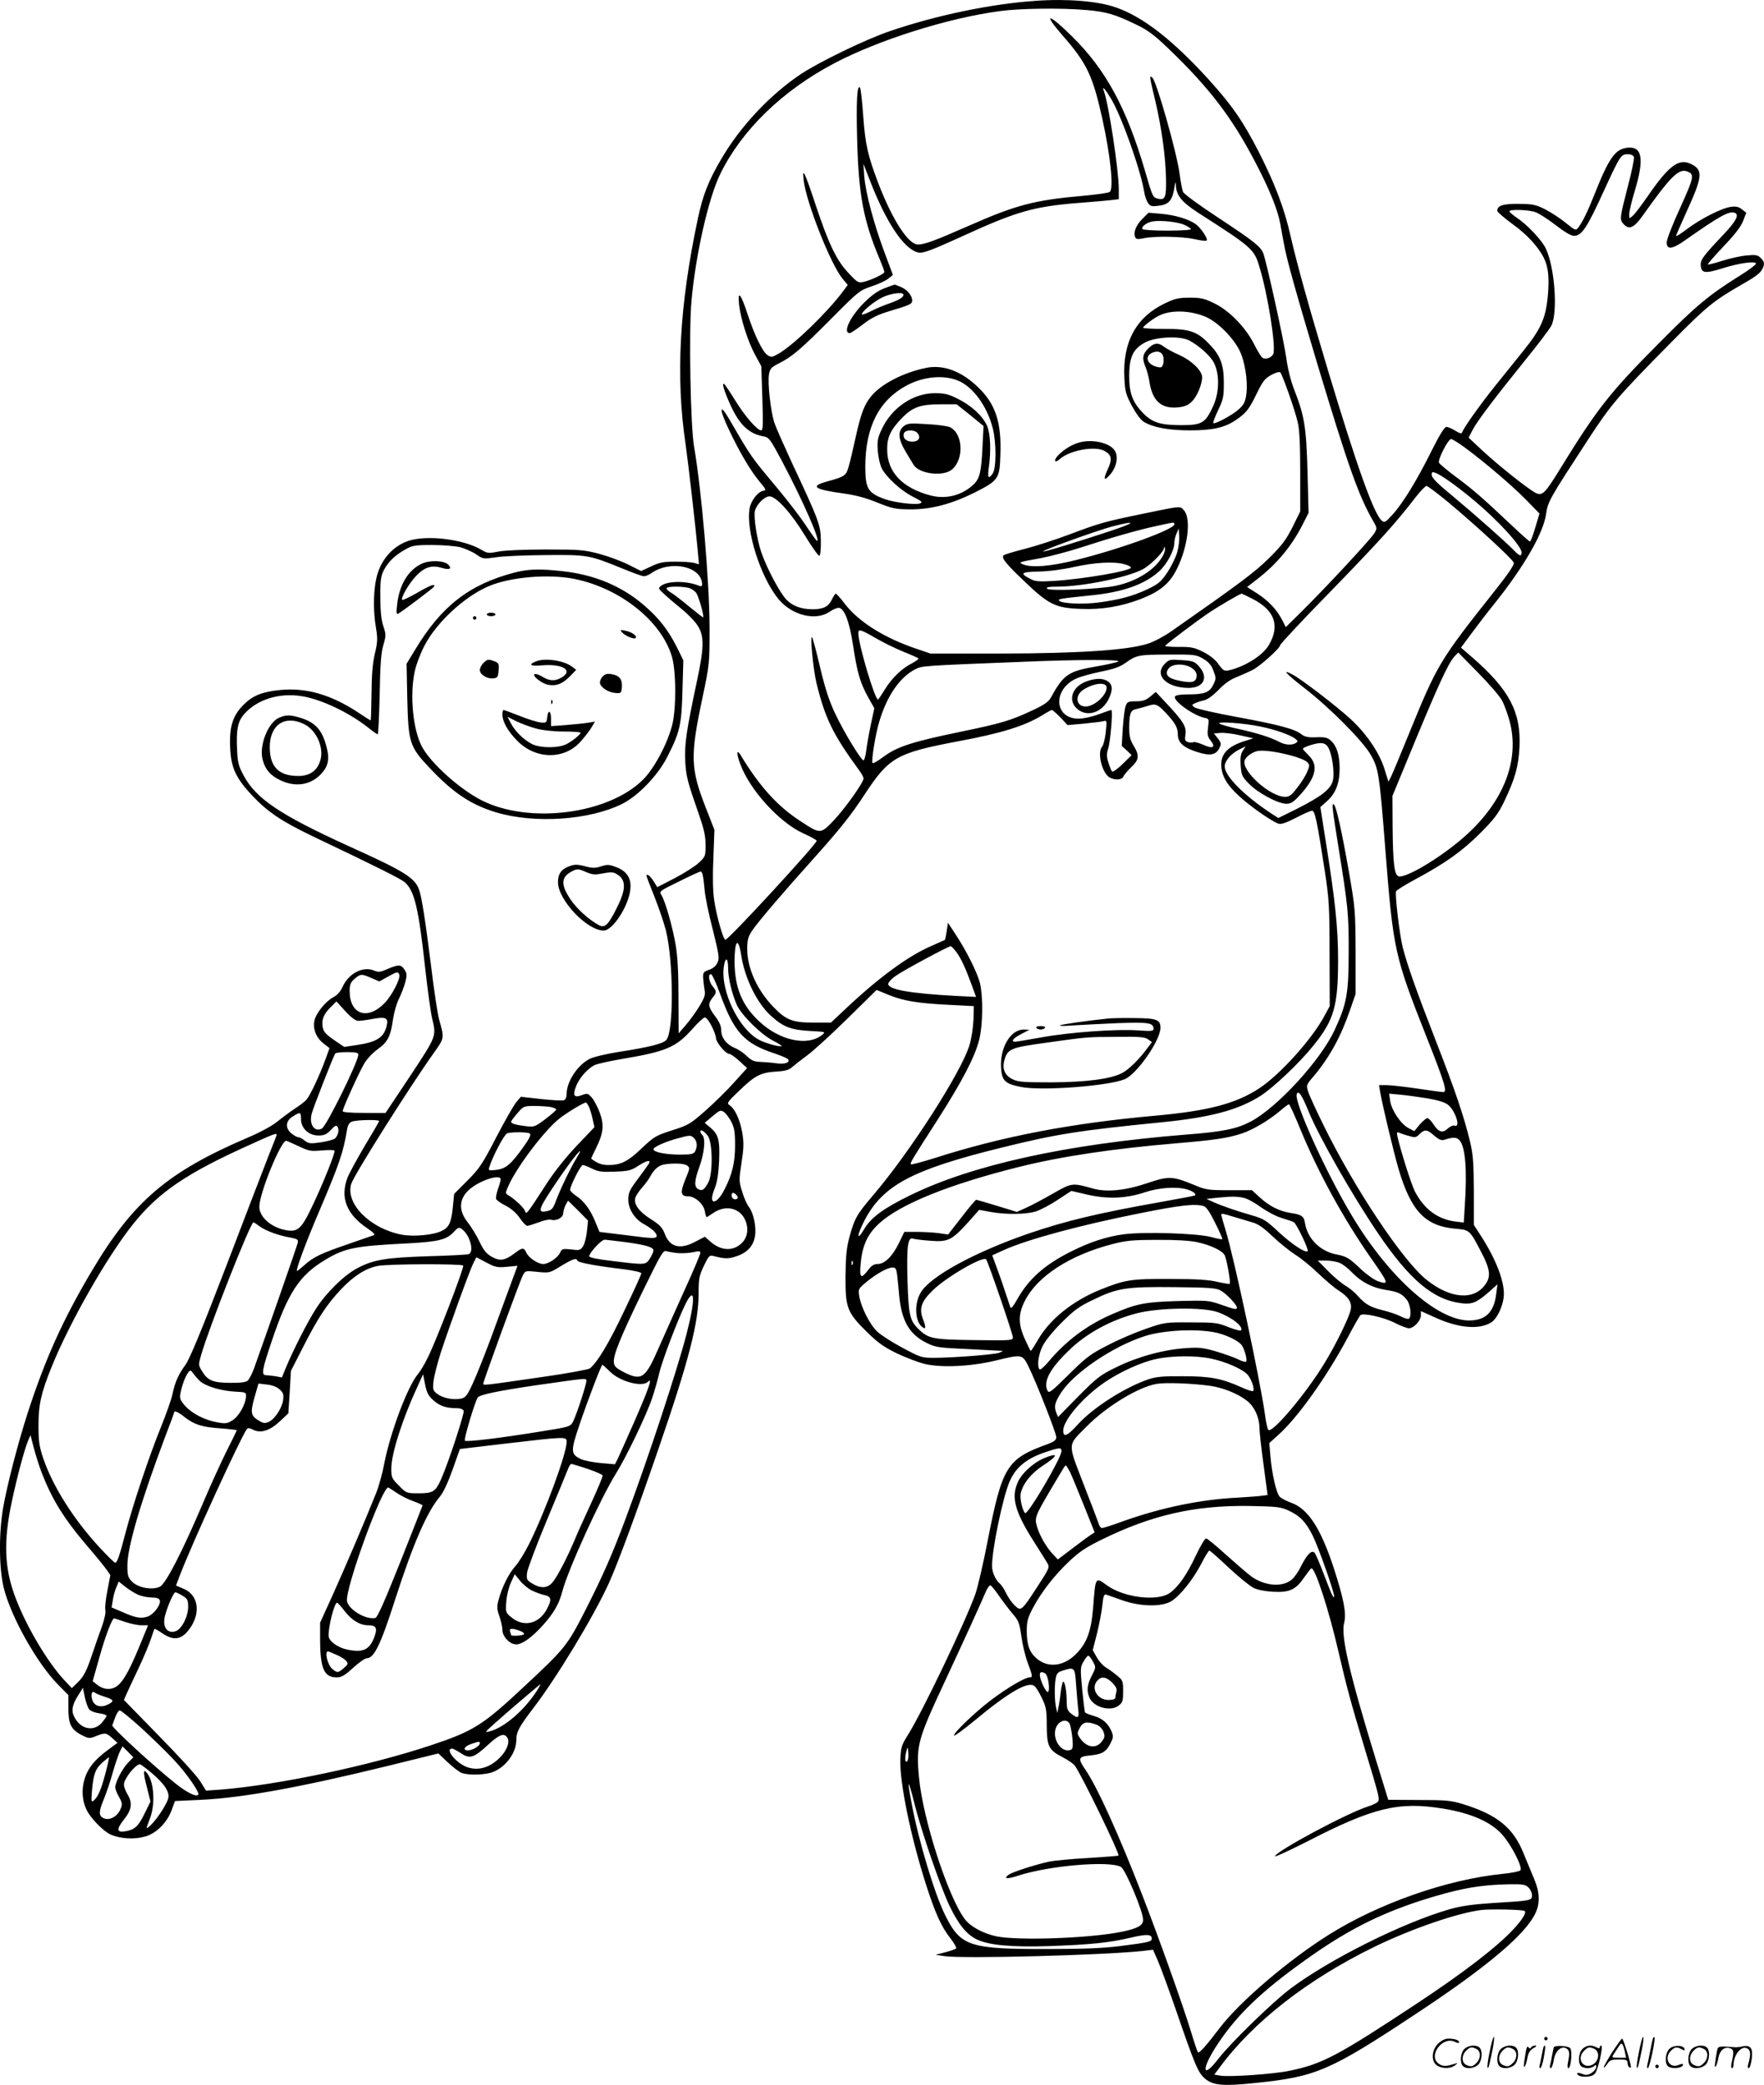 <svg version="1.0" xmlns="http://www.w3.org/2000/svg"
  viewBox="0 0 1015.984 1200.439"
 preserveAspectRatio="xMidYMid meet">
<g transform="translate(-0.628,1200.79) scale(0.1,-0.1)"
fill="#000000" stroke="none">
<path d="M5970 12003 c-255 -17 -575 -84 -840 -175 -136 -46 -404 -176 -510
-246 -178 -119 -347 -298 -458 -487 -75 -127 -108 -210 -137 -349 -106 -499
-128 -908 -70 -1296 15 -104 59 -489 70 -613 l7 -78 -29 8 c-15 4 -64 7 -108
7 -66 0 -90 -4 -138 -27 l-58 -27 -72 36 c-39 20 -114 48 -166 62 -89 24 -111
26 -311 26 -128 0 -239 -5 -274 -12 -56 -11 -62 -11 -100 12 -100 58 -301 84
-410 52 -85 -25 -157 -98 -185 -191 -24 -78 -28 -204 -9 -314 10 -61 9 -80 -7
-148 -13 -57 -18 -120 -19 -230 -1 -84 -3 -153 -5 -153 -2 0 -34 20 -71 45
-156 103 -300 145 -450 130 -104 -10 -158 -32 -211 -85 -63 -63 -83 -128 -77
-249 5 -115 34 -175 128 -275 90 -95 170 -148 347 -233 374 -178 510 -246 532
-266 55 -51 78 -147 116 -492 14 -126 32 -257 40 -290 25 -105 27 -100 -126
-332 l-142 -213 -123 0 c-80 0 -124 4 -124 10 0 16 93 221 124 274 15 26 50
63 78 83 58 42 74 73 88 173 6 39 21 93 35 119 13 27 29 69 36 95 10 39 9 50
-5 71 -20 30 -33 31 -97 4 -42 -19 -53 -20 -79 -9 -64 26 -146 -17 -181 -95
-11 -25 -30 -47 -53 -59 -42 -22 -94 -85 -107 -128 -13 -49 5 -101 48 -136
l37 -29 -23 -64 c-33 -91 -89 -210 -109 -232 -9 -11 -39 -34 -67 -52 -27 -18
-72 -51 -99 -73 -30 -25 -97 -62 -170 -93 -465 -199 -662 -367 -901 -769 -167
-281 -269 -508 -370 -820 -57 -177 -117 -410 -141 -545 -25 -148 -24 -345 4
-460 41 -166 193 -437 314 -558 l58 -59 0 -74 c0 -93 15 -123 74 -155 41 -21
48 -22 78 -10 60 24 65 23 99 -7 l32 -29 -54 -40 c-76 -56 -114 -102 -134
-163 -20 -61 -17 -127 10 -183 23 -48 99 -126 141 -143 57 -24 136 -28 197
-10 66 19 127 81 154 157 l17 47 150 7 c236 11 569 71 1079 196 l288 71 54
-51 c30 -28 66 -56 80 -61 43 -16 146 -12 190 9 71 33 125 111 125 180 0 47
15 75 98 184 131 170 344 521 433 715 48 104 156 394 284 767 178 516 235 736
235 905 0 85 3 102 30 159 28 58 32 63 56 57 66 -17 86 -17 133 -1 61 20 98
60 106 118 8 52 -9 131 -35 165 -11 14 -29 53 -39 88 -19 60 -19 67 -4 166 13
85 14 115 5 171 -13 76 -41 138 -72 160 -19 13 -17 17 53 84 90 87 123 105
212 111 54 3 76 9 95 27 14 12 52 42 85 66 33 24 137 118 230 210 l170 167 71
-29 c86 -35 169 -48 350 -57 l139 -7 -2 -80 c-2 -44 -12 -109 -23 -145 -47
-155 -344 -618 -555 -864 -95 -112 -107 -133 -137 -243 -16 -61 -21 -110 -22
-223 -1 -182 9 -209 123 -321 63 -62 98 -87 172 -123 52 -25 126 -53 164 -62
96 -22 264 -14 405 20 153 37 154 37 189 -32 43 -86 161 -385 161 -409 0 -16
-11 -25 -47 -39 -239 -86 -264 -127 -349 -562 -25 -129 -57 -266 -71 -305 -60
-166 -305 -677 -386 -806 -38 -60 -42 -73 -45 -141 -6 -130 60 -451 150 -730
52 -161 88 -239 138 -302 22 -28 37 -55 33 -59 -4 -4 -33 -14 -63 -22 l-55
-14 50 -8 c102 -16 915 5 1146 30 l56 7 27 -61 c15 -34 60 -157 101 -274 112
-326 131 -372 170 -406 47 -41 106 -46 295 -26 348 36 425 69 925 400 409 270
630 457 686 580 26 56 23 119 -7 190 -14 33 -42 101 -62 150 -59 149 -153 225
-352 286 -66 20 -97 23 -252 23 l-176 1 -71 230 c-153 498 -203 715 -183 789
14 53 -2 137 -59 313 -75 230 -148 343 -245 378 -27 10 -57 25 -66 34 -20 18
-46 131 -55 238 l-6 72 52 47 c111 99 276 331 396 554 36 69 71 129 76 135 15
15 132 -10 199 -44 33 -17 70 -31 81 -31 28 0 69 44 69 74 l0 25 78 -35 c138
-64 259 -74 329 -29 31 21 63 86 70 144 9 80 -41 215 -135 359 l-37 57 0 195
c-1 162 -4 210 -22 285 -33 139 -86 296 -195 575 -112 287 -167 443 -193 545
-18 72 -45 302 -38 321 2 6 52 37 111 69 172 92 270 162 374 266 80 80 103
111 137 180 64 135 83 202 89 316 9 201 -58 329 -270 514 l-67 58 60 81 c33
45 95 126 139 180 167 210 276 400 291 508 10 72 21 90 244 432 132 202 169
245 474 554 207 210 246 242 417 340 86 49 108 68 118 103 5 16 1 28 -15 44
-19 19 -29 21 -83 16 -34 -3 -97 -17 -141 -31 -43 -14 -81 -23 -83 -21 -2 2
39 49 91 104 65 68 101 115 113 147 l18 47 -24 19 c-19 15 -34 19 -64 15 -53
-7 -173 -68 -252 -127 -35 -27 -64 -45 -64 -41 0 5 27 67 59 137 94 205 98
244 26 278 -70 34 -128 -10 -252 -191 -34 -48 -70 -97 -82 -107 -21 -19 -21
-19 -21 9 0 15 14 75 32 134 56 186 43 259 -45 248 -69 -9 -105 -61 -187 -268
-42 -106 -70 -161 -94 -192 -14 -18 -17 -16 -71 27 -31 26 -84 60 -118 78 -56
28 -71 31 -153 32 -92 1 -124 -10 -124 -40 0 -7 39 -40 86 -75 85 -61 150
-131 183 -198 26 -52 32 -119 21 -229 -13 -121 -41 -182 -142 -307 -39 -49
-112 -139 -161 -200 -85 -106 -180 -239 -189 -266 -3 -10 -14 -7 -40 9 -19 12
-43 22 -51 22 -11 0 -40 -47 -85 -137 -83 -168 -167 -305 -226 -369 -40 -44
-45 -47 -61 -34 -45 37 -142 307 -309 862 -117 390 -178 610 -217 779 -35 155
-88 295 -180 477 -93 182 -157 274 -293 424 -207 227 -377 359 -532 413 -106
37 -282 51 -464 38z m295 -53 c114 -10 164 -25 284 -83 67 -32 105 -60 184
-136 237 -227 367 -397 500 -651 85 -161 132 -279 147 -360 6 -36 16 -90 22
-120 15 -86 71 -284 189 -679 182 -604 241 -771 328 -920 19 -33 19 -36 3 -63
-19 -33 -283 -317 -420 -452 l-90 -89 -21 41 c-31 60 -78 110 -144 153 l-58
37 58 45 c113 87 200 192 263 317 l33 65 -6 235 c-7 257 -17 322 -77 475 -19
49 -37 119 -45 180 -13 97 -114 555 -133 605 -16 39 -54 69 -260 205 -111 73
-197 136 -202 148 -5 12 -14 60 -20 106 -16 120 -133 533 -157 552 -18 16 -17
9 17 -133 36 -152 60 -324 62 -451 2 -107 -5 -123 -47 -113 -29 7 -31 11 -74
160 -106 361 -226 584 -421 775 -137 135 -170 138 -54 5 140 -160 174 -231
229 -479 47 -213 67 -403 43 -422 -7 -6 -74 -15 -148 -22 -284 -25 -387 -51
-666 -174 -193 -85 -253 -107 -291 -107 -55 0 -147 142 -227 350 -62 163 -76
225 -88 390 -6 85 -14 159 -19 164 -16 18 -22 -76 -16 -298 8 -319 36 -470
131 -693 14 -34 26 -66 26 -71 0 -11 -76 -47 -119 -57 -31 -7 -37 -4 -87 50
-69 72 -115 168 -189 390 -65 196 -79 224 -70 145 14 -126 155 -483 224 -567
l30 -36 -27 -36 c-89 -120 -281 -306 -369 -358 -40 -23 -45 -24 -66 -10 -29
19 -75 114 -116 239 -39 118 -57 137 -48 52 9 -82 52 -217 94 -292 l34 -63 6
-184 c5 -150 4 -185 -7 -185 -23 0 -96 85 -151 175 -29 47 -57 89 -62 92 -16
10 1 -44 39 -127 51 -109 104 -159 185 -174 34 -6 39 -12 107 -139 121 -228
232 -480 202 -462 -4 3 -34 44 -66 93 -32 48 -104 141 -159 207 -156 187 -148
175 -276 395 -60 104 -63 66 -4 -57 60 -127 124 -236 176 -298 38 -46 40 -50
21 -53 -30 -5 -70 -56 -78 -99 -24 -128 63 -401 168 -527 78 -92 213 -125 293
-70 20 14 45 24 54 22 32 -6 60 -81 81 -219 24 -157 40 -211 87 -297 l35 -62
-21 -98 c-11 -53 -23 -121 -26 -149 -4 -29 -11 -53 -15 -53 -14 0 -111 159
-161 264 -36 75 -59 144 -89 270 -22 94 -43 172 -47 175 -12 12 7 -187 26
-265 50 -204 95 -296 249 -506 12 -17 22 -36 22 -42 0 -23 -106 -172 -170
-240 -78 -82 -78 -82 -195 -5 -131 85 -234 199 -343 379 -24 39 -25 8 -1 -54
55 -148 225 -334 361 -396 43 -19 77 -38 78 -43 1 -18 -510 -573 -526 -570
-13 2 -53 144 -65 233 -7 47 -9 137 -4 238 l6 162 -50 128 c-88 225 -90 296
-20 627 42 200 42 200 42 410 -1 271 -46 790 -89 1040 -21 117 -31 671 -15
842 24 266 98 591 165 728 124 254 358 481 658 639 255 134 653 260 953 300
117 16 358 19 500 6z m139 -508 c60 -98 171 -410 192 -537 3 -22 13 -51 21
-64 13 -20 21 -23 60 -18 59 6 80 29 92 97 7 44 9 48 10 20 2 -57 34 -96 128
-157 309 -198 322 -209 352 -308 49 -158 99 -472 80 -507 -12 -22 -47 -32 -63
-19 -8 7 -29 42 -47 78 -48 95 -142 192 -226 233 -59 29 -78 34 -144 34 -63 0
-85 -5 -140 -31 -168 -79 -247 -223 -237 -429 4 -81 8 -96 44 -164 25 -46 51
-81 70 -92 54 -32 144 -48 264 -48 131 0 201 16 265 60 59 40 76 62 120 153
34 70 47 86 83 106 24 13 47 20 52 15 13 -14 87 -224 101 -289 10 -41 14 -132
14 -286 l0 -226 -44 -89 c-37 -73 -60 -105 -135 -179 -84 -83 -162 -141 -565
-423 -42 -29 -102 -61 -136 -71 -119 -37 -395 -55 -840 -56 l-410 0 -85 29
c-182 62 -327 153 -407 256 -25 33 -49 60 -53 60 -3 0 -14 -16 -23 -35 -19
-40 -49 -55 -110 -55 -65 0 -114 18 -150 54 -38 38 -114 181 -146 274 -25 73
-45 204 -37 238 10 38 55 84 84 84 39 0 126 -96 207 -230 39 -63 75 -114 80
-112 6 1 10 38 9 85 -1 92 -9 114 -172 462 -43 94 -87 192 -96 220 -21 64 -39
226 -31 276 6 35 13 42 58 65 77 39 126 81 302 258 156 157 162 162 231 185
39 13 83 33 97 45 l26 21 -50 134 c-61 164 -107 338 -115 434 l-5 72 39 -100
c92 -236 190 -384 270 -409 30 -10 66 3 277 99 298 136 400 165 660 185 77 6
159 13 183 16 l42 5 0 59 c0 106 -59 494 -86 564 -13 34 6 14 40 -42z m3013
-338 c3 -8 -13 -87 -36 -173 -46 -179 -47 -187 -24 -213 32 -35 60 -23 111 49
159 224 207 272 255 254 44 -16 41 -31 -38 -206 -43 -93 -78 -183 -79 -200 -2
-46 30 -44 105 9 196 138 255 171 286 159 28 -11 10 -46 -60 -121 -127 -134
-138 -151 -135 -185 4 -42 26 -45 125 -14 94 30 193 44 193 27 0 -6 -41 -37
-91 -68 -181 -113 -254 -174 -469 -391 -283 -285 -354 -375 -567 -721 -88
-143 -103 -158 -140 -141 -39 18 -218 160 -310 246 l-78 73 23 45 c27 51 124
180 305 404 71 87 137 175 148 195 39 76 20 338 -32 446 -24 49 -108 138 -169
178 -22 15 -40 31 -40 35 0 13 110 10 151 -5 19 -7 71 -40 115 -74 50 -39 89
-62 105 -62 46 0 76 46 177 268 89 193 95 202 133 202 18 0 32 -6 36 -16z
m-2465 -921 c68 -30 153 -115 192 -190 32 -63 50 -177 41 -252 -6 -45 -13 -61
-41 -87 -34 -33 -141 -91 -150 -82 -2 3 10 36 28 74 30 62 33 78 33 159 0 105
-20 157 -87 225 -67 70 -113 85 -255 84 -68 0 -123 3 -123 7 0 8 55 51 89 68
66 36 184 33 273 -6z m-97 -135 c57 -30 124 -90 144 -131 33 -68 30 -174 -8
-253 -43 -92 -64 -104 -179 -104 -120 0 -166 14 -218 65 -64 65 -84 116 -84
219 0 109 23 156 93 193 63 32 199 38 252 11z m1591 -619 c122 -91 267 -215
348 -297 l79 -81 -24 -80 c-13 -45 -27 -81 -31 -81 -4 0 -51 42 -105 93 -167
158 -225 208 -321 279 -51 38 -95 75 -98 82 -7 19 53 136 70 136 7 0 44 -23
82 -51z m51 -303 c139 -116 273 -263 273 -299 0 -25 -13 -21 -46 14 -39 41
-224 205 -349 309 -110 91 -130 113 -121 136 7 19 114 -52 243 -160z m-148
-11 c158 -132 370 -327 376 -347 4 -11 -31 -63 -108 -160 -320 -403 -333 -426
-495 -823 -49 -121 -96 -233 -104 -249 l-15 -29 -22 71 c-28 92 -102 203 -194
288 -79 73 -288 234 -338 259 -62 33 -38 5 73 -81 148 -115 332 -301 379 -382
45 -78 50 -108 84 -542 46 -586 52 -614 242 -1094 100 -253 116 -306 92 -306
-8 0 -75 9 -149 20 -74 11 -154 20 -178 20 l-43 0 6 -37 c14 -81 79 -353 107
-448 72 -242 154 -327 329 -342 80 -7 80 -6 149 -139 49 -94 54 -137 21 -182
-66 -93 -201 -82 -337 26 -138 109 -419 531 -597 896 -41 83 -80 168 -86 188
-12 37 -12 39 32 90 92 110 156 227 209 381 l32 92 0 245 c-1 236 -3 253 -38
455 -42 240 -74 382 -87 391 -13 8 -12 -6 25 -238 56 -347 61 -392 60 -613 0
-237 -11 -298 -82 -450 -81 -173 -327 -441 -479 -523 -83 -44 -159 -60 -378
-77 -687 -55 -1233 -175 -1590 -351 -151 -74 -223 -127 -262 -194 -45 -75 -42
-34 4 54 106 200 273 289 783 415 324 80 445 99 925 147 285 28 445 71 574
154 75 49 223 189 303 289 118 146 141 228 141 491 0 185 -16 341 -73 696
l-29 185 36 32 c52 46 75 104 75 192 -1 79 -17 129 -52 160 -18 16 -34 20 -82
18 -47 -2 -66 2 -86 17 -38 31 -135 56 -374 100 -121 22 -229 47 -240 54 -19
14 -19 15 -1 24 10 5 33 13 52 17 22 5 51 26 85 60 34 36 69 61 104 74 29 12
70 30 92 41 45 23 160 127 160 144 0 6 133 149 297 316 279 287 372 391 485
538 27 34 54 62 60 62 7 0 64 -43 127 -95z m-5691 -258 c28 -8 69 -26 91 -41
39 -27 41 -27 113 -17 40 7 170 12 288 13 241 2 248 1 440 -77 60 -25 116 -45
125 -45 9 0 29 8 43 18 112 78 292 38 292 -65 0 -10 -5 -13 -17 -8 -72 30
-181 29 -219 0 -18 -14 -17 -16 17 -47 19 -18 66 -58 103 -88 37 -30 80 -75
94 -100 35 -59 33 -125 -9 -320 -60 -283 -71 -359 -66 -455 5 -89 12 -115 81
-313 27 -78 36 -118 36 -169 0 -64 -1 -67 -38 -102 -21 -20 -84 -60 -139 -89
l-101 -52 -22 35 c-19 30 -40 46 -40 30 0 -3 20 -57 46 -121 25 -63 54 -149
65 -191 45 -179 47 -589 2 -634 -21 -21 -95 -40 -275 -68 -70 -11 -145 -29
-166 -40 -69 -35 -131 -130 -132 -199 0 -21 -6 -35 -16 -39 -9 -3 -68 0 -132
7 l-116 13 -26 -31 c-15 -18 -67 -109 -116 -203 -79 -153 -97 -180 -166 -249
l-76 -76 -7 -70 c-9 -94 -21 -122 -64 -143 -47 -24 -162 -35 -231 -22 -182 35
-325 178 -291 292 15 50 335 557 479 759 58 82 58 80 27 189 -8 30 -29 165
-45 300 -34 271 -55 407 -71 449 -25 67 -87 105 -404 248 -393 179 -534 273
-605 406 -29 53 -35 76 -38 145 -6 120 3 168 43 212 74 82 200 121 327 101
112 -17 277 -95 388 -184 25 -20 48 -36 52 -36 3 0 8 102 11 228 3 172 8 241
21 285 16 55 16 62 0 110 -12 37 -17 85 -17 167 -1 97 3 121 20 155 26 49 63
85 123 119 41 23 55 26 155 26 61 0 134 -6 163 -13z m1311 -233 c18 -4 39 -18
48 -31 14 -22 46 -133 39 -140 -1 -1 -37 27 -80 62 -43 36 -91 73 -107 82 -15
9 -26 20 -23 25 6 10 78 11 123 2z m3249 -63 c129 -65 162 -154 97 -266 -33
-57 -124 -117 -216 -143 -42 -11 -45 -10 -81 40 -16 21 -51 48 -85 64 -48 24
-68 28 -140 27 -46 0 -80 3 -76 7 35 32 181 141 242 183 62 42 188 116 199
117 1 0 28 -13 60 -29z m-2170 -226 c42 -25 114 -60 160 -79 46 -18 85 -36 88
-39 3 -3 -13 -15 -35 -27 -60 -30 -116 -84 -158 -151 -20 -33 -38 -59 -40 -59
-18 0 -113 319 -113 381 0 27 11 24 98 -26z m3610 -362 c12 -22 31 -74 42
-114 63 -228 -35 -475 -269 -677 -133 -115 -324 -229 -368 -220 -26 5 -34 72
-36 283 l-1 180 93 225 c168 408 227 537 264 578 l22 23 116 -118 c64 -65 126
-137 137 -160z m-1722 242 c31 -18 47 -36 59 -69 16 -41 16 -46 0 -79 -21 -45
-50 -57 -140 -57 -46 0 -77 -4 -81 -12 -15 -23 104 -109 169 -123 27 -5 27 -7
21 -55 -5 -41 -3 -53 15 -76 31 -39 13 -50 -43 -24 -26 11 -51 18 -56 15 -6
-4 -20 -3 -31 0 -18 6 -20 12 -15 45 7 43 -14 77 -112 181 l-59 63 -32 -27
c-26 -21 -43 -27 -82 -27 -44 0 -51 -3 -59 -26 -6 -14 -13 -72 -17 -128 l-6
-103 29 -26 28 -27 -52 -51 c-29 -29 -57 -48 -61 -43 -4 5 -14 28 -21 52 -11
34 -11 50 -1 80 13 41 28 222 18 222 -4 0 -36 -11 -73 -25 -38 -14 -88 -25
-115 -25 -143 0 -151 170 -12 232 25 11 88 28 141 39 71 14 108 27 139 49 64
46 77 49 247 49 152 1 161 0 202 -24z m-489 -16 c-9 -5 -66 -18 -125 -28 -163
-28 -190 -46 -264 -181 -13 -23 -39 -41 -103 -71 -128 -60 -177 -75 -419 -125
-276 -57 -361 -85 -438 -141 -33 -25 -62 -42 -66 -39 -9 9 17 172 40 244 44
145 116 249 203 295 43 22 29 21 635 45 313 13 558 13 537 1z m274 -296 c54
-58 69 -84 69 -124 0 -48 35 -78 118 -103 71 -22 104 -14 123 28 10 21 8 29
-11 53 l-22 28 37 3 c21 2 72 -4 114 -14 l76 -17 -41 -13 c-100 -30 -144 -72
-144 -138 1 -62 30 -115 101 -180 64 -60 192 -149 230 -161 13 -5 47 7 99 34
43 23 85 41 93 41 17 0 29 -59 74 -350 24 -159 27 -202 27 -475 l1 -300 -27
-50 c-71 -136 -258 -344 -380 -424 -132 -87 -293 -129 -588 -156 -495 -44
-891 -120 -1284 -246 -71 -22 -130 -38 -133 -35 -7 6 3 23 153 256 142 222
215 362 240 461 21 84 23 243 5 324 -14 59 -75 182 -139 280 l-46 70 -7 -48
c-4 -27 -9 -50 -11 -51 -2 -1 -36 -16 -76 -34 -135 -58 -304 -182 -498 -365
l-82 -77 -101 0 c-120 0 -158 15 -230 90 -93 96 -150 221 -151 331 0 56 4 72
30 111 32 48 179 220 357 418 147 164 211 244 290 365 140 213 184 238 539
305 248 46 382 88 482 149 27 17 53 31 57 31 4 0 26 -20 49 -43 l41 -44 90 8
c50 5 101 11 114 14 23 6 23 6 16 -62 -4 -37 -13 -75 -21 -84 -30 -34 0 -154
44 -178 32 -17 72 -13 79 7 4 9 24 33 45 53 45 42 48 67 13 124 -19 31 -25 54
-25 100 0 84 8 104 39 110 14 3 44 11 66 18 47 16 58 11 106 -40z m543 -78
c89 -18 172 -48 202 -70 16 -13 17 -16 4 -25 -22 -14 -61 -12 -95 6 -49 26
-128 51 -232 74 -53 11 -103 25 -112 31 -24 15 137 4 233 -16z m391 -119 c23
-35 39 -146 28 -192 -11 -49 -66 -92 -209 -164 l-105 -52 -42 27 c-155 102
-267 215 -267 270 0 31 35 72 81 96 l40 20 -17 -26 c-12 -19 -15 -40 -12 -85
4 -56 8 -64 49 -106 51 -52 167 -114 214 -114 27 0 42 10 81 53 90 100 105
168 49 224 -19 19 -35 37 -35 39 0 9 68 32 97 33 24 1 37 -5 48 -23z m-213
-48 c42 -11 84 -28 93 -38 15 -16 15 -21 0 -56 -8 -21 -34 -62 -57 -91 -32
-43 -46 -53 -70 -53 -86 0 -252 149 -233 209 6 21 39 45 70 54 30 8 111 -2
197 -25z m-3388 -690 c3 -13 8 -52 11 -88 3 -36 24 -138 47 -226 36 -146 39
-165 26 -190 -8 -18 -26 -33 -48 -40 -31 -11 -35 -15 -34 -45 1 -19 5 -50 8
-69 6 -29 1 -45 -29 -95 -20 -33 -55 -82 -78 -108 l-42 -49 -1 209 c0 147 -5
236 -17 305 -18 103 -60 250 -82 284 -13 20 -8 23 103 77 63 32 119 57 124 57
4 0 10 -10 12 -22z m221 -458 c20 -133 91 -279 173 -352 69 -63 115 -80 221
-86 94 -5 94 -5 72 -23 -83 -67 -244 -33 -362 78 -99 92 -141 195 -142 343 0
124 21 147 38 40z m1239 17 c26 -34 53 -92 91 -196 l23 -63 -121 6 c-253 14
-379 35 -385 67 -1 9 16 29 43 48 43 31 302 170 317 171 4 0 18 -15 32 -33z
m-1314 -95 c0 -55 22 -146 50 -210 26 -58 141 -172 209 -206 29 -15 51 -29 49
-31 -7 -7 -90 15 -128 35 -117 60 -224 280 -205 421 9 61 25 54 25 -9z m-1894
-36 c8 -22 -42 -120 -85 -164 -99 -101 -201 -65 -201 71 0 32 6 49 23 64 37
34 45 35 97 12 l51 -22 47 26 c55 31 61 32 68 13z m1845 -103 c83 -230 140
-293 321 -352 37 -13 71 -27 74 -33 12 -19 -21 -29 -71 -22 -27 4 -69 7 -92 8
-33 1 -49 8 -75 33 -18 18 -49 39 -70 47 -48 20 -78 60 -78 103 0 24 -11 48
-35 80 -40 53 -43 70 -15 106 25 31 25 36 0 67 -22 28 -27 74 -7 68 6 -3 28
-50 48 -105z m-2081 -163 c12 0 52 5 87 12 72 13 88 5 76 -42 -16 -66 -57 -92
-171 -109 l-73 -11 -59 40 c-46 32 -60 47 -65 73 -8 42 5 76 46 116 l33 33 51
-56 c34 -37 60 -56 75 -56z m2035 -30 c14 -27 25 -58 25 -69 0 -24 56 -91 76
-91 8 0 34 -18 59 -41 l44 -41 -77 -85 c-42 -47 -117 -120 -166 -163 -83 -73
-96 -81 -188 -110 -94 -30 -105 -37 -173 -101 -81 -78 -123 -99 -192 -99 -41
0 -63 8 -101 36 -2 1 11 29 28 63 42 85 47 132 20 204 -12 32 -32 70 -45 85
-22 25 -25 26 -56 15 -46 -18 -56 -4 -35 50 18 47 64 100 106 122 14 7 84 23
155 35 257 43 314 67 408 172 33 38 66 68 73 68 8 0 25 -22 39 -50z m-2035
-164 c0 -41 -183 -412 -210 -426 -43 -23 -75 25 -58 87 9 35 124 328 135 345
2 5 33 8 69 8 48 0 64 -3 64 -14z m5473 -327 c60 -146 251 -482 398 -699 184
-272 321 -387 485 -406 59 -7 86 4 157 66 l48 43 -7 -54 c-13 -107 -61 -154
-157 -154 -184 1 -461 248 -673 601 -150 249 -336 659 -319 702 9 25 29 -3 68
-99z m684 75 c60 -10 102 -23 119 -37 43 -34 75 -135 38 -120 -8 3 -25 -4 -39
-17 -30 -28 -53 -21 -83 25 -12 19 -28 35 -35 35 -6 0 -26 -17 -44 -37 l-31
-38 -34 18 c-44 23 -98 104 -105 157 l-6 41 64 -6 c35 -3 106 -13 156 -21z
m-4828 -50 c6 -14 16 -46 21 -71 l10 -45 -100 -105 c-60 -63 -129 -149 -170
-212 -124 -191 -122 -188 -130 -165 -8 20 -60 69 -96 90 -18 11 -18 12 1 55
49 109 202 312 290 384 42 34 141 94 156 95 3 0 11 -12 18 -26z m4096 -126
c103 -250 247 -513 402 -736 110 -157 112 -163 46 -141 -21 7 -65 38 -98 69
-68 65 -84 74 -140 85 -93 17 -167 89 -182 178 -6 42 -18 51 -83 61 -65 10
-122 39 -176 88 l-47 43 -131 0 c-124 0 -135 2 -206 32 -119 49 -143 50 -262
10 -128 -44 -238 -55 -318 -32 -118 33 -120 33 -227 -28 -54 -31 -123 -68
-154 -82 l-56 -25 -114 35 c-63 19 -117 35 -120 35 -4 0 -42 -45 -84 -100
l-78 -100 -56 8 c-31 4 -87 7 -126 7 l-70 0 -31 -64 c-37 -76 -82 -121 -123
-121 -21 0 -36 -9 -55 -35 -40 -53 -50 -46 -43 33 9 106 38 172 106 235 121
111 401 225 806 326 245 61 540 105 905 136 226 19 297 30 377 56 65 21 161
78 227 135 22 19 43 34 46 34 4 0 33 -64 65 -142z m-4316 126 c17 -4 31 -10
31 -14 0 -5 -28 -29 -62 -55 -61 -46 -65 -47 -115 -41 -57 7 -83 15 -83 25 0
4 16 26 36 49 35 41 37 42 99 42 34 0 77 -3 94 -6z m1039 -84 c18 -36 22 -61
22 -135 0 -101 -16 -168 -61 -256 -47 -93 -96 -91 -58 2 16 39 23 83 27 161 5
122 -3 154 -52 195 l-31 26 45 38 c40 34 47 37 65 25 11 -7 30 -32 43 -56z
m-2478 14 c0 -52 44 -94 100 -94 34 0 47 6 72 32 24 26 31 29 39 17 10 -16 3
-48 -15 -66 -6 -6 -42 -16 -80 -22 -63 -9 -71 -8 -94 9 -14 11 -30 20 -37 20
-7 0 -24 9 -39 21 -38 30 -36 73 7 99 43 27 47 26 47 -16z m450 -11 c0 -3 -37
-67 -82 -141 -44 -75 -89 -157 -100 -184 -44 -116 -6 -212 115 -293 34 -23 46
-36 36 -39 -8 -3 -74 -26 -147 -51 -157 -54 -200 -74 -251 -120 -21 -19 -41
-35 -44 -35 -10 0 50 163 130 349 115 270 137 336 158 464 4 26 13 41 28 47
26 10 157 13 157 3z m1893 -85 c28 -37 30 -217 3 -268 -23 -43 -35 -51 -58
-39 -25 13 -23 49 8 133 27 76 35 159 16 178 -7 7 -12 16 -12 21 0 15 23 2 43
-25z m4184 1 c26 -22 41 -29 57 -24 53 17 72 16 89 -3 33 -37 44 -170 30 -375
l-6 -98 -51 6 c-102 14 -179 73 -231 174 -21 42 -80 228 -100 315 -5 25 -4 28
12 21 10 -4 35 -13 56 -18 33 -10 40 -9 59 11 30 29 44 28 85 -9z m-5210 13
c10 -6 0 -27 -36 -78 -72 -101 -101 -125 -156 -132 -45 -5 -47 -4 -40 17 19
62 87 190 103 194 30 8 116 7 129 -1z m-1457 -7 c0 -3 -20 -56 -45 -117 -24
-62 -135 -349 -245 -638 -142 -370 -212 -539 -236 -571 -41 -56 -60 -100 -75
-171 -6 -29 -36 -113 -65 -185 -67 -164 -162 -448 -204 -608 -35 -135 -49
-175 -60 -175 -5 0 -45 39 -90 88 -150 162 -270 352 -326 517 -22 67 -26 97
-26 185 0 122 15 188 77 341 105 258 316 627 464 814 149 188 311 298 686 466
127 58 145 64 145 54z m2404 -21 c18 -18 20 -47 6 -75 -9 -16 -22 -19 -88 -19
-82 0 -152 14 -152 31 0 13 70 44 141 63 70 19 75 19 93 0z m-2279 -45 c61
-29 72 -31 135 -25 38 3 71 3 73 -1 6 -10 -67 -193 -131 -326 -58 -122 -81
-143 -143 -133 -88 14 -159 75 -159 136 0 77 124 380 155 380 2 0 33 -14 70
-31z m1601 -71 c-34 -54 -98 -189 -120 -250 -14 -38 -23 -48 -48 -53 -55 -13
-52 7 23 121 75 114 156 224 166 224 3 0 -7 -19 -21 -42z m417 -31 c-4 -7 -32
-45 -62 -86 -49 -65 -56 -80 -56 -121 0 -53 37 -111 88 -139 49 -27 81 -57 75
-72 -5 -13 -28 -12 -167 6 l-162 20 -24 58 c-28 70 -66 121 -111 150 -18 12
-34 28 -34 34 0 23 61 143 73 143 6 0 30 -9 54 -21 36 -18 58 -20 131 -17 79
3 93 6 137 35 47 30 73 35 58 10z m221 -10 c17 -12 16 -16 -10 -79 -31 -76
-28 -98 15 -98 40 0 89 -43 97 -86 3 -19 8 -34 10 -34 2 0 20 11 40 25 67 45
146 30 179 -35 25 -49 19 -104 -15 -138 -50 -50 -121 -47 -182 7 l-32 28 -54
-28 c-89 -48 -148 -32 -177 45 -14 37 -29 52 -81 85 -68 43 -100 87 -88 124 4
12 22 39 40 59 18 20 39 49 47 65 20 37 46 60 77 66 52 9 117 7 134 -6z
m-1074 -79 c0 -7 -7 -33 -16 -57 -8 -24 -13 -50 -10 -57 3 -7 28 -25 55 -38
32 -17 61 -42 81 -71 17 -25 36 -45 43 -45 7 0 36 9 66 20 29 12 61 18 71 15
30 -9 70 12 70 37 1 13 7 34 14 48 l14 25 58 -57 57 -58 -6 -60 c-3 -33 -13
-72 -22 -87 -16 -24 -21 -25 -69 -19 -49 5 -54 4 -64 -19 -13 -29 -67 -65 -97
-65 -30 0 -84 36 -97 65 -14 31 -23 31 -65 -1 -58 -44 -86 -49 -133 -23 -32
18 -48 37 -72 88 -17 36 -49 88 -70 114 -58 74 -46 148 32 202 66 46 160 71
160 43z m3952 -58 c34 -10 56 -26 47 -35 -2 -2 -96 -20 -209 -40 -345 -61
-537 -107 -745 -178 -311 -107 -568 -246 -625 -340 -38 -61 -35 -164 6 -198
23 -19 25 -6 8 39 -26 65 -13 105 55 171 78 76 288 198 307 178 10 -10 154
-429 154 -449 0 -18 -8 -19 -222 -16 -243 3 -265 8 -324 66 -48 48 -55 81 -61
281 -5 196 2 249 33 237 9 -3 53 -9 99 -12 101 -8 123 2 218 107 l63 71 65
-12 c88 -16 204 -15 262 3 27 9 84 39 126 67 l78 51 94 -22 c117 -26 221 -22
329 14 82 27 180 34 242 17z m-2593 -34 c8 -10 9 -16 1 -21 -13 -8 -30 3 -30
21 0 18 14 18 29 0z m2921 -15 c20 -4 63 -28 96 -52 33 -24 87 -53 119 -63 33
-10 66 -21 73 -25 15 -7 88 -159 80 -167 -13 -12 -91 40 -167 110 -71 67 -87
77 -153 96 -88 25 -175 55 -226 78 l-37 17 55 6 c85 9 122 9 160 0z m-232 -47
c16 -5 35 -32 67 -97 25 -49 44 -92 41 -94 -2 -2 -30 3 -62 12 -80 22 -389 32
-507 16 -97 -13 -195 -45 -302 -99 -152 -76 -243 -157 -310 -275 -21 -39 -36
-56 -39 -47 -3 8 -17 51 -32 95 -14 44 -37 108 -50 143 l-23 62 66 30 c137 62
444 145 793 214 226 45 306 54 358 40z m177 -63 c33 -10 80 -24 104 -31 31 -8
64 -30 116 -80 40 -38 99 -85 131 -106 33 -20 93 -69 134 -109 41 -39 94 -84
117 -98 56 -36 77 -68 69 -109 -9 -45 -84 -199 -150 -307 -108 -178 -303 -409
-325 -386 -5 6 -14 48 -20 95 -28 197 -175 888 -226 1056 -14 45 -25 85 -25
88 0 9 10 7 75 -13z m-5612 -55 c35 -25 107 -52 178 -64 36 -7 43 -11 41 -27
-3 -17 -184 -535 -253 -727 -12 -32 -28 -63 -37 -70 -10 -9 -45 -13 -104 -12
-99 1 -127 14 -161 72 -18 30 -18 34 -2 89 46 160 284 763 301 763 3 0 20 -11
37 -24z m1178 -28 c38 -42 54 -120 25 -131 -8 -3 -112 -9 -232 -12 -245 -8
-317 -20 -408 -68 -77 -40 -180 -141 -239 -233 -47 -72 -134 -243 -175 -343
l-22 -54 -37 7 c-21 3 -46 6 -55 6 -28 0 -22 32 33 195 94 279 159 379 305
467 115 70 172 82 480 97 181 10 224 21 268 70 24 26 30 26 57 -1z m929 -62
c116 -16 160 -29 160 -48 0 -7 -9 -28 -20 -45 -24 -39 -25 -39 -212 -16 -88
10 -138 20 -138 28 0 19 70 95 88 95 9 0 64 -7 122 -14z m3291 0 c78 -17 144
-48 159 -75 11 -22 36 -158 29 -165 -2 -2 -33 3 -69 11 -48 12 -120 17 -275
17 -228 1 -258 -4 -405 -63 -156 -64 -286 -168 -354 -285 -21 -36 -40 -66 -43
-66 -2 0 -17 30 -33 66 -40 87 -40 145 -1 222 72 142 260 264 505 327 77 20
116 24 256 24 105 1 189 -4 231 -13z m-2991 -63 c25 -2 64 0 88 5 34 8 42 7
42 -4 0 -8 -44 -112 -99 -232 -54 -119 -117 -261 -141 -315 -77 -177 -98 -191
-200 -140 -44 23 -56 33 -58 56 -5 41 37 144 166 410 105 215 118 238 136 231
12 -3 41 -9 66 -11z m-984 -79 l61 6 -47 -127 c-26 -71 -75 -204 -109 -297
-35 -93 -80 -207 -101 -252 -33 -72 -42 -83 -69 -89 -44 -9 -106 3 -137 28
-24 18 -26 25 -21 71 3 28 22 103 42 166 49 149 168 478 189 518 l16 31 57
-30 c52 -28 64 -30 119 -25z m406 36 c4 -12 108 -31 266 -50 62 -8 102 -17
102 -24 0 -6 -45 -105 -100 -219 -88 -185 -151 -290 -196 -328 -8 -6 -130 -29
-272 -49 -346 -50 -342 -50 -342 -38 0 14 209 587 227 621 14 29 15 29 84 22
68 -7 72 -6 127 28 78 47 98 54 104 37z m1585 -22 c-3 -8 -6 -5 -6 6 -1 11 2
17 5 13 3 -3 4 -12 1 -19z m2806 8 c18 -7 50 -33 72 -56 51 -53 116 -87 193
-99 72 -11 93 -22 121 -57 22 -28 29 -98 11 -109 -5 -3 -27 3 -49 15 -22 11
-68 26 -101 34 -70 17 -100 34 -143 82 -16 19 -48 46 -71 59 -22 13 -68 51
-101 85 l-59 60 47 0 c26 0 62 -6 80 -14z m-5049 -15 c7 -11 -158 -440 -205
-532 -17 -35 -42 -77 -55 -92 -60 -71 -160 -337 -195 -518 -10 -55 -32 -133
-48 -172 -65 -162 -176 -422 -246 -577 l-75 -165 0 -100 c1 -166 23 -215 96
-215 27 0 46 11 94 55 33 30 68 55 78 55 43 0 80 76 165 341 103 319 182 501
257 590 19 22 47 82 73 155 l42 119 270 32 c342 40 345 40 345 9 0 -67 -124
-403 -217 -589 -24 -48 -59 -105 -78 -126 -38 -42 -77 -120 -97 -194 -11 -41
-10 -54 5 -96 9 -27 17 -62 17 -78 0 -39 43 -83 80 -83 34 0 91 41 153 110 62
69 94 124 112 195 33 125 220 537 311 682 59 95 176 338 207 433 14 41 32 106
41 144 16 70 108 311 152 399 54 106 56 23 4 -178 -53 -205 -222 -718 -350
-1060 -78 -209 -132 -331 -233 -530 -104 -203 -116 -218 -352 -438 -240 -224
-289 -255 -537 -338 -355 -118 -876 -228 -1209 -255 l-86 -6 -33 53 c-18 30
-125 147 -237 261 l-203 208 14 32 c8 18 39 85 69 148 30 63 62 140 72 170 10
30 19 57 21 59 2 2 22 -9 45 -25 60 -41 103 -38 144 9 80 93 71 208 -21 247
l-44 19 24 63 c65 171 345 782 383 836 8 10 15 9 39 -3 43 -21 96 -4 154 51
l47 44 8 123 7 122 69 135 c87 171 137 247 221 336 72 76 142 120 210 133 59
12 485 13 492 2z m2500 -58 c3 -27 8 -77 11 -113 14 -148 59 -226 160 -275 50
-25 68 -27 242 -35 103 -5 190 -10 193 -10 3 -1 -6 -6 -19 -11 -26 -10 -264
-29 -378 -29 -68 0 -77 3 -179 58 -59 31 -124 73 -145 93 -42 39 -94 141 -104
205 -6 40 -5 42 42 81 57 47 119 82 150 83 18 0 22 -7 27 -47z m1862 -85 c33
-18 94 -82 94 -98 0 -14 -8 -13 -91 16 -71 25 -80 25 -249 21 -193 -6 -238
-15 -379 -76 -144 -62 -269 -156 -368 -276 -23 -27 -45 -46 -49 -42 -16 16 -8
83 16 132 14 30 58 85 109 136 72 72 101 94 181 132 141 69 192 77 470 74 197
-2 240 -5 266 -19z m-16 -125 c81 -29 153 -86 133 -106 -3 -3 -35 6 -72 20
-61 25 -78 27 -216 27 -148 1 -152 0 -259 -37 -61 -21 -160 -63 -220 -95 -99
-50 -123 -68 -224 -168 -99 -98 -114 -110 -122 -94 -27 51 12 126 121 231 102
100 240 175 391 215 127 33 383 37 468 7z m-30 -114 c71 -11 156 -52 172 -82
16 -30 28 -79 22 -88 -3 -5 -23 0 -44 11 -21 11 -78 31 -127 46 -75 22 -100
25 -173 20 -129 -8 -279 -49 -400 -108 -97 -47 -114 -60 -223 -170 l-117 -119
-11 28 c-13 35 -7 57 31 116 76 113 295 262 477 321 100 33 276 44 393 25z
m-7 -154 c78 -16 171 -56 204 -87 23 -21 47 -84 37 -99 -2 -4 -33 5 -67 21
-113 51 -179 64 -337 64 -117 1 -155 -3 -200 -18 -137 -47 -320 -164 -408
-262 -59 -65 -82 -74 -82 -33 0 60 115 194 240 279 87 59 212 116 295 133 90
20 232 21 318 2z m-3464 -74 c58 -58 186 -92 219 -59 28 28 8 -31 -74 -220
-48 -108 -93 -210 -101 -226 l-15 -29 -81 7 c-44 4 -96 14 -115 23 -59 28 -60
45 -9 195 52 154 127 348 133 348 2 0 21 -17 43 -39z m-2364 -52 c31 -32 125
-60 210 -64 58 -3 60 -4 58 -30 -3 -45 -42 -113 -78 -135 -30 -19 -40 -20 -89
-11 -73 13 -145 51 -185 96 -27 32 -31 41 -25 73 8 43 29 99 46 120 10 12 14
11 25 -5 7 -10 24 -30 38 -44z m1349 -115 c37 -32 72 -44 133 -44 21 0 36 -6
40 -15 5 -15 -88 -299 -129 -391 -32 -74 -47 -84 -129 -84 -71 0 -72 0 -115
44 -41 41 -44 47 -44 99 0 84 64 285 151 472 l32 70 12 -60 c10 -48 19 -65 49
-91z m880 118 c5 -9 -55 -196 -78 -241 -15 -27 -20 -29 -178 -54 -233 -38
-436 -63 -444 -54 -8 7 61 236 75 250 16 16 120 37 321 67 302 43 297 43 304
32z m3591 -33 c75 -11 159 -44 213 -86 42 -32 71 -94 72 -153 0 -25 11 -123
24 -217 l23 -173 -31 -4 c-17 -3 -81 -7 -141 -11 -210 -10 -438 -57 -655 -134
-62 -23 -119 -41 -126 -41 -7 0 -16 10 -19 23 -4 12 -43 116 -88 230 -93 242
-94 219 18 332 115 116 298 227 403 245 53 9 203 3 307 -11z m-5358 -21 c21
-19 24 -30 20 -61 -6 -46 -48 -110 -83 -126 -21 -9 -31 -8 -53 5 -51 30 -54
46 -29 136 l23 80 49 -6 c31 -3 58 -14 73 -28z m-549 -158 c56 -44 101 -59
206 -66 53 -4 96 -9 96 -11 0 -2 -26 -56 -59 -121 -32 -64 -93 -198 -135 -297
-120 -282 -215 -467 -249 -483 -44 -21 -124 -6 -159 28 -25 25 -28 36 -28 94
0 107 76 365 220 748 28 72 50 133 50 135 0 11 26 -1 58 -27z m-825 -312 c61
-161 130 -272 266 -432 48 -55 97 -116 110 -134 l23 -33 -17 -89 c-10 -49 -15
-100 -12 -112 4 -13 -5 -53 -19 -93 -14 -38 -42 -117 -61 -175 -28 -82 -44
-113 -74 -144 l-39 -38 -45 48 c-96 104 -215 304 -278 469 -66 171 -72 327
-22 560 31 145 72 297 92 345 l15 35 18 -70 c10 -38 29 -100 43 -137z m5877
115 c0 -39 -196 -372 -210 -357 -16 18 -31 85 -25 113 12 56 61 117 129 161
89 58 91 78 3 41 -60 -26 -126 -86 -148 -136 -40 -87 -18 -170 90 -340 35 -55
71 -112 79 -126 15 -25 13 -29 -57 -137 -92 -141 -94 -143 -131 -107 -16 15
-38 47 -49 70 -10 22 -27 47 -36 55 -25 21 -45 66 -45 102 0 97 62 393 100
483 37 87 101 138 220 176 70 23 80 23 80 2z m-2730 -102 c46 -16 86 -33 87
-38 2 -6 -28 -77 -66 -160 -38 -82 -82 -179 -96 -214 -40 -95 -94 -200 -122
-236 -29 -40 -70 -44 -122 -12 -31 19 -33 23 -29 62 3 23 55 161 116 307 61
146 115 277 121 293 6 15 14 27 18 26 5 0 46 -13 93 -28z m2779 -18 c10 -21
46 -108 80 -193 l62 -155 -23 -15 c-13 -8 -60 -43 -106 -78 l-83 -63 -29 31
c-38 40 -75 105 -91 158 -15 50 -11 61 78 212 82 138 83 140 88 140 3 0 13
-17 24 -37z m-3874 -123 c22 -15 64 -36 93 -46 28 -10 52 -21 52 -24 -1 -3
-58 -149 -128 -325 -89 -223 -132 -321 -144 -323 -55 -11 -152 47 -163 96 -14
67 207 674 239 655 6 -3 29 -19 51 -33z m5130 -98 c68 -31 101 -65 141 -144
33 -65 124 -324 124 -350 -1 -22 -15 10 -59 126 -23 60 -46 115 -53 123 -16
19 -43 -7 -79 -78 -15 -32 -40 -66 -54 -77 -55 -44 -152 -36 -230 18 -22 16
-87 72 -145 124 -58 53 -110 96 -117 96 -7 0 -33 -43 -58 -96 -52 -112 -103
-185 -153 -219 -72 -49 -264 -25 -360 45 -68 49 -66 52 -80 -132 -12 -138 -37
-203 -102 -267 -70 -68 -158 -77 -222 -23 -42 35 -58 79 -58 158 0 56 5 76 35
133 49 92 121 185 208 268 59 56 98 82 188 126 289 142 535 198 849 194 157
-3 180 -5 225 -25z m-341 -331 c58 -54 122 -106 143 -116 22 -11 69 -20 113
-22 93 -5 130 12 178 83 19 27 37 50 41 52 21 7 102 -243 157 -483 45 -195 72
-295 149 -550 79 -261 87 -289 80 -307 -3 -8 -30 -22 -59 -31 -121 -38 -536
-261 -536 -287 0 -5 82 33 183 84 382 197 528 232 782 191 163 -26 279 -77
344 -151 54 -61 119 -190 104 -205 -6 -6 -51 -15 -100 -20 -323 -32 -718 -171
-1007 -353 -236 -149 -511 -385 -626 -536 -73 -97 -117 -146 -124 -139 -3 3
-22 58 -41 122 -43 142 -187 546 -283 792 -129 333 -257 616 -322 710 -48 70
-45 79 28 86 68 7 91 21 117 75 14 29 14 37 2 66 -20 45 -54 74 -104 87 -23 7
-44 15 -47 19 -3 4 -10 65 -17 134 -11 119 -11 128 8 159 10 19 23 34 27 34 5
0 17 -15 27 -34 18 -33 18 -34 -7 -82 -26 -52 -30 -83 -14 -123 22 -58 124
-86 171 -47 21 16 24 28 24 81 0 57 -2 64 -32 88 -17 15 -46 36 -64 47 -19 11
-44 39 -56 61 l-23 41 24 94 c13 52 27 125 31 162 6 57 10 68 24 63 9 -3 50
-17 91 -32 105 -37 228 -39 283 -5 50 31 126 126 173 217 21 41 41 74 46 74 4
0 54 -44 112 -99z m-4016 -130 c21 -10 52 -22 70 -26 45 -9 48 -25 17 -84 -47
-85 -135 -104 -206 -43 -30 24 -31 29 -27 86 2 34 14 83 26 110 l23 50 30 -37
c17 -21 47 -46 67 -56z m-2264 -26 c19 -8 54 -15 76 -15 27 0 43 -5 46 -15 10
-24 -34 -83 -70 -95 -40 -13 -69 -7 -149 28 l-58 25 7 41 c3 23 12 56 20 74
l14 34 39 -31 c22 -17 55 -38 75 -46z m4955 -4 c23 -33 58 -79 79 -104 35 -40
40 -53 51 -132 7 -48 23 -117 37 -152 28 -76 29 -83 10 -83 -27 0 -131 -62
-221 -130 -95 -72 -223 -195 -213 -205 3 -3 56 36 118 87 196 163 309 228 344
198 9 -6 28 -37 43 -69 24 -49 28 -68 28 -159 1 -121 12 -141 94 -183 29 -15
59 -36 67 -46 37 -49 261 -509 252 -519 -2 -2 -81 -8 -176 -14 -95 -5 -193
-15 -220 -20 -80 -17 -216 -61 -236 -76 -34 -24 -9 -27 56 -5 177 57 520 87
590 50 26 -14 128 -256 128 -305 0 -32 -30 -49 -120 -68 -181 -38 -599 -53
-725 -27 -77 17 -148 55 -181 98 -97 127 -244 581 -265 820 -17 181 -7 215
147 545 115 247 202 437 240 526 8 17 19 32 24 32 5 0 27 -27 49 -59z m-4701
-1 c28 -17 32 -25 32 -63 0 -57 -37 -129 -72 -141 -42 -15 -72 16 -65 69 5 44
51 155 64 155 4 0 23 -9 41 -20z m934 -89 c40 -52 88 -81 135 -81 45 0 54 -15
37 -63 -28 -78 -65 -96 -157 -77 -55 11 -106 48 -108 78 -3 50 33 193 49 192
4 -1 24 -23 44 -49z m-1267 -61 c32 -11 75 -20 96 -20 l38 0 -53 -129 c-61
-147 -99 -210 -139 -229 -32 -16 -73 -9 -104 18 l-23 18 40 142 c34 121 72
220 84 220 1 0 29 -9 61 -20z m2273 -51 c18 -6 29 -15 26 -20 -5 -9 -74 -13
-74 -5 0 2 -3 11 -6 20 -7 19 10 21 54 5z m-1056 -138 c24 -10 50 -26 58 -36
13 -15 11 -20 -13 -41 -34 -29 -38 -29 -66 -6 -28 22 -47 102 -25 102 1 0 22
-8 46 -19z m4262 -173 c4 -51 9 -114 12 -140 7 -53 0 -58 -40 -27 -21 17 -26
29 -26 67 0 63 -11 123 -21 117 -4 -3 -10 -31 -14 -63 -3 -31 -9 -70 -13 -87
l-6 -30 -7 30 c-9 39 -10 121 -3 166 5 30 12 39 38 47 72 23 73 22 80 -80z
m-177 64 c16 -10 29 -97 15 -106 -5 -3 -19 17 -31 44 -26 60 -19 84 16 62z
m385 -52 c22 -23 29 -37 24 -53 -3 -12 -6 -28 -6 -34 0 -8 -15 -13 -39 -13
-65 0 -104 68 -64 112 23 26 50 22 85 -12z m-3309 -40 c-73 -116 -189 -217
-274 -240 -33 -9 -32 -7 26 45 82 73 259 224 263 225 2 0 -5 -14 -15 -30z
m-2581 -116 c8 -9 34 -18 57 -21 22 -3 41 -9 41 -14 0 -5 -13 -23 -28 -41 -47
-52 -121 -37 -157 33 -20 37 -13 72 23 128 l26 41 11 -55 c7 -31 18 -63 27
-71z m83 76 c57 -18 62 -26 25 -45 -41 -21 -78 -12 -91 22 -12 33 -4 60 14 45
6 -5 30 -15 52 -22z m217 -183 c62 -57 147 -140 188 -184 72 -77 149 -188 138
-199 -13 -13 -66 13 -132 66 -127 101 -367 322 -363 334 2 6 10 28 18 49 7 20
19 37 25 37 7 0 64 -47 126 -103z m5347 21 c4 -13 11 -49 14 -81 4 -45 2 -59
-9 -64 -49 -19 -102 48 -90 113 10 53 69 75 85 32z m149 1 c19 -6 35 -22 43
-40 10 -26 9 -34 -8 -57 -34 -46 -90 -37 -129 22 -14 22 -14 27 1 55 17 34 40
39 93 20z m-3388 -79 c13 -25 -6 -74 -46 -113 -59 -59 -128 -77 -192 -52 -63
26 -125 105 -81 105 5 0 27 -12 49 -26 52 -35 75 -28 155 46 68 63 97 73 115
40z m-160 -29 c0 -16 -42 -41 -68 -41 -34 0 -22 23 19 37 43 15 49 15 49 4z
m-2027 -113 c-33 -35 -72 -110 -73 -141 0 -10 10 -35 22 -56 19 -34 20 -41 8
-70 -17 -42 -64 -67 -96 -52 -30 13 -30 37 0 109 13 32 37 100 51 152 15 52
34 108 42 124 l15 29 31 -31 31 -32 -31 -32z m4488 9 c-13 -13 -15 24 -3 63 6
22 7 21 10 -14 2 -21 -1 -43 -7 -49z m-4617 -68 c-26 -98 -44 -138 -68 -158
-14 -12 -15 -5 -10 56 8 95 20 127 60 163 19 16 36 30 38 30 2 0 -7 -41 -20
-91z m264 2 c74 -62 107 -111 97 -148 -8 -33 -65 -120 -100 -153 -30 -28 -30
-28 -5 38 31 81 24 205 -14 257 -25 35 -27 11 -4 -76 l21 -84 -34 -69 c-35
-72 -56 -92 -105 -101 -56 -11 -60 8 -15 65 47 59 52 96 21 148 -11 18 -20 43
-20 55 0 33 65 115 92 117 4 0 34 -22 66 -49z m4397 -185 c38 -152 148 -473
200 -581 51 -107 99 -166 158 -194 69 -33 199 -45 417 -38 233 8 344 19 467
48 93 22 123 21 123 -5 0 -18 -19 -22 -182 -43 -96 -12 -211 -17 -413 -17
-454 -1 -505 15 -593 191 -62 122 -156 434 -196 652 -28 146 -19 140 19 -13z
m3535 -476 c11 -11 20 -31 20 -45 0 -30 -6 -31 -225 -44 -120 -8 -183 -17
-250 -36 -271 -78 -693 -289 -919 -459 -101 -76 -344 -313 -411 -400 -99 -129
-101 -59 -2 88 111 166 249 298 495 474 238 171 424 266 672 347 213 68 336
91 513 94 75 1 90 -2 107 -19z m-22 -135 c11 -10 -16 -53 -66 -106 -90 -98
-286 -249 -551 -424 -460 -304 -548 -351 -738 -390 -88 -19 -346 -37 -398 -28
l-35 6 30 40 c194 264 510 510 895 697 214 104 480 195 615 211 58 6 239 2
248 -6z M6586 10748 c-36 -36 -53 -77 -42 -104 5 -14 14 -15 49 -8 66 14 226
10 294 -5 34 -8 65 -12 69 -8 10 9 -34 74 -64 95 -41 29 -119 52 -199 59 l-72
6 -35 -35z m242 -35 c18 -8 35 -19 38 -24 3 -5 -57 -9 -135 -9 -77 0 -142 4
-145 9 -8 13 26 39 59 44 48 8 147 -3 183 -20z M5100 10348 c-39 -15 -74 -40
-118 -84 -80 -80 -124 -174 -81 -174 5 0 39 22 75 50 49 38 86 56 152 76 120
36 132 41 132 62 0 28 -29 63 -66 78 -18 8 -35 14 -36 13 -2 0 -28 -10 -58
-21z m110 -37 c0 -15 -25 -30 -81 -50 -30 -10 -78 -30 -107 -45 -28 -14 -52
-23 -52 -18 0 16 66 71 115 96 48 25 125 35 125 17z M5341 9890 c-131 -27
-257 -92 -315 -161 -41 -48 -61 -101 -91 -236 -14 -65 -32 -141 -40 -169 -16
-56 -20 -59 -127 -89 -98 -27 -73 -45 94 -68 73 -10 132 -26 198 -53 87 -35
103 -38 190 -39 122 0 238 31 374 99 133 68 140 78 144 214 7 186 -27 291
-124 386 -97 96 -203 136 -303 116z m184 -74 c86 -36 166 -146 199 -273 21
-81 21 -231 0 -261 -24 -35 -31 -26 -23 31 14 99 10 199 -10 244 -26 57 -91
117 -169 155 -53 27 -77 32 -132 32 -125 0 -250 -85 -307 -211 -22 -47 -25
-66 -21 -122 3 -36 13 -82 23 -100 27 -52 110 -128 179 -163 53 -27 58 -32 40
-39 -27 -9 -145 5 -201 25 -98 35 -113 60 -113 189 1 228 79 380 239 466 97
51 212 62 296 27z m69 -198 l77 -63 -6 -120 c-7 -146 -16 -183 -52 -217 -67
-63 -158 -86 -247 -63 -163 43 -250 135 -250 265 -1 72 21 116 90 186 58 58
104 74 215 74 l95 0 78 -62z M5210 9553 c-34 -28 -30 -75 11 -143 18 -30 39
-66 47 -78 32 -54 174 -70 223 -26 69 61 61 206 -13 242 -14 7 -75 15 -135 18
-98 6 -110 5 -133 -13z m80 -38 c22 -26 8 -50 -29 -50 -37 0 -58 22 -48 49 8
20 60 21 77 1z M6209 9456 c-41 -14 -85 -44 -113 -75 -23 -26 -13 -41 12 -18
57 52 203 79 259 49 42 -23 47 -47 19 -107 -28 -61 -21 -71 18 -25 31 37 43
92 27 126 -24 53 -141 79 -222 50z M6590 9050 c-218 -45 -249 -53 -429 -121
-75 -28 -188 -65 -251 -81 -63 -16 -119 -33 -123 -37 -15 -15 9 -45 120 -151
140 -134 179 -153 325 -158 122 -5 232 14 345 57 110 43 166 89 207 172 64
127 84 292 41 339 -23 25 -13 26 -235 -20z m-190 -100 c-184 -61 -382 -122
-386 -117 -6 6 310 120 396 143 147 38 141 24 -10 -26z m370 39 c0 -29 -310
-142 -564 -205 -146 -37 -259 -46 -306 -26 -31 12 -26 14 100 36 52 10 156 37
230 61 188 61 340 104 440 125 104 23 100 22 100 9z m16 -163 c-9 -29 -34 -81
-57 -115 -36 -53 -50 -65 -112 -95 -87 -41 -163 -61 -282 -77 -92 -12 -211 -7
-228 10 -10 10 1 12 184 31 182 18 308 63 391 138 45 40 88 121 88 164 0 15 6
40 13 55 l12 28 3 -43 c2 -24 -4 -67 -12 -96z m-81 -16 c-42 -80 -149 -149
-273 -175 -93 -20 -387 -32 -396 -16 -5 8 12 11 58 11 158 0 438 60 509 109
48 33 107 95 108 114 0 9 2 9 5 0 3 -6 -2 -26 -11 -43z m-222 -51 c20 -5 37
-14 37 -19 0 -19 -271 -66 -444 -77 -82 -5 -108 -3 -132 10 -67 34 -59 42 44
44 59 1 140 12 207 27 119 26 228 32 288 15z M6619 10001 c-32 -33 -36 -56
-15 -106 8 -19 18 -56 22 -82 16 -111 67 -159 161 -151 41 4 60 11 83 33 30
28 60 100 60 141 0 37 -59 95 -130 127 -36 16 -76 38 -89 48 -33 26 -58 24
-92 -10z m87 -46 c3 -13 3 -33 -1 -45 -6 -18 -12 -20 -33 -15 -59 14 -76 61
-29 82 31 14 56 5 63 -22z M2435 8762 c-77 -36 -128 -120 -141 -231 -6 -53 -5
-63 7 -56 34 21 198 145 204 154 13 22 -20 10 -97 -35 -44 -25 -82 -43 -85
-40 -11 10 40 97 81 139 48 50 90 63 147 45 45 -13 60 -5 37 19 -25 24 -106
27 -153 5z M2965 8710 c-257 -68 -418 -193 -569 -445 l-48 -79 4 -201 c6 -254
13 -277 131 -401 133 -141 235 -209 379 -253 222 -67 539 -46 729 49 91 46
202 161 256 265 75 146 85 188 90 386 l5 175 -37 75 c-50 100 -105 170 -193
245 -127 108 -282 173 -465 193 -133 15 -200 13 -282 -9z m353 -36 c261 -54
497 -242 558 -446 25 -85 26 -303 1 -398 -29 -109 -103 -247 -167 -311 -199
-199 -656 -258 -930 -119 -126 64 -292 213 -343 308 -52 97 -72 296 -42 434 8
38 33 105 57 150 68 131 227 279 365 339 125 55 351 74 501 43z M2810 8470 c0
-5 11 -10 25 -10 14 0 25 5 25 10 0 6 -11 10 -25 10 -14 0 -25 -4 -25 -10z
M2730 8450 c0 -5 5 -10 10 -10 6 0 10 5 10 10 0 6 -4 10 -10 10 -5 0 -10 -4
-10 -10z M3588 8368 c16 -20 70 -43 79 -34 12 11 -21 35 -57 42 -31 7 -34 6
-22 -8z M2790 8190 c-11 -11 -20 -29 -20 -40 0 -26 42 -52 77 -48 25 3 28 7
31 46 3 38 0 43 -23 52 -36 14 -42 13 -65 -10z M3094 8200 c-48 -19 -34 -29
34 -23 119 10 182 -29 113 -70 -38 -22 -69 -21 -110 4 -18 11 -38 18 -44 16
-21 -7 40 -56 77 -62 46 -9 84 6 127 51 l34 35 -25 19 c-46 35 -155 51 -206
30z M3477 8112 c-11 -11 -17 -28 -15 -38 5 -25 48 -53 88 -56 33 -3 35 -1 38
32 4 45 -14 69 -58 76 -27 5 -39 1 -53 -14z M3181 7964 c0 -11 3 -14 6 -6 3 7
2 16 -1 19 -3 4 -6 -2 -5 -13z M2900 7894 c0 -41 30 -95 85 -151 107 -109 273
-111 367 -3 24 27 52 64 62 81 l19 32 -44 -7 c-24 -4 -81 -9 -126 -13 l-83 -6
0 42 c0 48 -17 56 -22 9 -3 -31 -5 -33 -38 -30 -19 2 -74 19 -121 38 -48 19
-89 34 -93 34 -3 0 -6 -12 -6 -26z m191 -80 c39 -11 102 -18 162 -18 53 0 97
-3 97 -7 0 -10 -44 -46 -80 -65 -47 -25 -152 -24 -200 0 -48 25 -98 74 -121
119 l-20 38 49 -25 c27 -13 77 -32 113 -42z M1613 7875 c-63 -27 -116 -162
-94 -241 15 -58 46 -93 105 -120 90 -42 180 -24 239 46 38 45 43 87 18 169
-25 82 -65 122 -145 146 -60 18 -82 18 -123 0z m144 -36 c73 -35 118 -139 93
-213 -18 -57 -61 -86 -126 -86 -112 0 -164 53 -164 166 0 128 86 187 197 133z
M3273 7015 c-37 -16 -53 -42 -53 -87 0 -101 167 -278 263 -278 53 0 146 144
154 240 6 62 -21 102 -81 125 -41 16 -52 16 -87 5 -32 -11 -50 -11 -85 -2 -56
15 -71 15 -111 -3z m205 -36 c40 8 60 8 75 -1 60 -31 62 -86 7 -195 -49 -99
-69 -119 -102 -103 -59 31 -129 94 -167 151 -57 86 -54 128 13 162 27 13 34
13 75 -5 40 -17 53 -18 99 -9z M6716 8187 c-64 -64 4 -137 131 -140 91 -2 123
59 65 124 -25 28 -35 32 -99 36 -67 5 -73 4 -97 -20z m158 -28 c20 -15 26 -29
24 -48 -4 -32 -31 -38 -106 -21 -61 13 -79 36 -56 68 21 31 100 31 138 1z
M6265 8085 c-85 -30 -111 -111 -53 -160 56 -47 139 -21 178 55 26 51 26 85 -2
104 -27 20 -70 20 -123 1z m115 -36 c0 -45 -71 -109 -121 -109 -55 0 -64 63
-14 96 61 40 135 47 135 13z M6385 6143 c-120 -12 -269 -34 -274 -39 -3 -4 32
-4 79 0 47 3 162 9 257 13 178 6 203 2 203 -34 0 -12 -15 -13 -87 -8 -124 9
-393 -10 -558 -40 -77 -14 -146 -25 -152 -25 -27 0 -11 21 35 44 l47 25 -32 1
c-77 1 -139 -106 -131 -222 5 -74 24 -91 117 -109 121 -23 501 6 595 45 70 29
206 224 206 296 0 47 -21 55 -149 56 -64 1 -134 0 -156 -3z m233 -119 l23 -16
-27 -36 c-46 -63 -107 -123 -146 -143 -66 -34 -207 -52 -408 -53 -159 0 -190
2 -222 18 -44 21 -61 60 -47 109 18 66 36 73 239 101 244 34 232 33 410 34
128 2 160 -1 178 -14z M5975 6090 c3 -5 15 -10 25 -10 10 0 22 5 25 10 4 6 -7
10 -25 10 -18 0 -29 -4 -25 -10z M8586 194 c-10 -47 -15 -88 -12 -91 5 -6 9 7
30 110 7 37 10 67 6 67 -4 0 -15 -39 -24 -86z M8900 270 c0 -5 5 -10 10 -10 6
0 10 5 10 10 0 6 -4 10 -10 10 -5 0 -10 -4 -10 -10z M9446 194 c-10 -47 -15
-88 -12 -91 5 -6 9 7 30 110 7 37 10 67 6 67 -4 0 -15 -39 -24 -86z M9526 269
c-3 -8 -10 -41 -16 -74 -6 -33 -14 -68 -16 -77 -3 -10 -1 -18 3 -18 10 0 46
171 38 178 -2 3 -7 -1 -9 -9z M8289 241 c-38 -38 -41 -101 -7 -125 29 -20 79
-20 104 0 18 14 18 15 1 10 -53 -17 -69 -17 -92 -2 -69 45 21 166 94 126 12
-6 21 -7 21 -1 0 12 -25 21 -62 21 -19 0 -39 -10 -59 -29z M9290 189 c-28 -45
-49 -83 -47 -85 2 -3 12 7 21 21 14 21 24 25 66 25 43 0 50 -3 50 -19 0 -11 5
-23 10 -26 6 -3 10 -3 10 1 0 20 -44 164 -51 164 -4 0 -30 -37 -59 -81z m75 4
l7 -33 -42 0 c-42 0 -42 0 -28 23 8 12 21 32 29 44 15 25 22 18 34 -34z M8440
210 c-22 -22 -27 -79 -8 -98 19 -19 66 -14 88 8 22 22 27 79 8 98 -19 19 -66
14 -88 -8z m71 0 c25 -14 25 -54 -1 -80 -23 -23 -33 -24 -61 -10 -25 14 -25
54 1 80 23 23 33 24 61 10z M8650 210 c-22 -22 -27 -79 -8 -98 19 -19 66 -14
88 8 22 22 27 79 8 98 -19 19 -66 14 -88 -8z m71 0 c25 -14 25 -54 -1 -80 -23
-23 -33 -24 -61 -10 -25 14 -25 54 1 80 23 23 33 24 61 10z M8796 204 c-3 -16
-8 -47 -11 -69 -8 -51 10 -26 19 27 5 27 15 42 34 53 18 10 22 14 10 15 -9 0
-20 -5 -24 -11 -5 -8 -9 -8 -14 1 -5 8 -10 3 -14 -16z M8897 223 c-2 -4 -7
-26 -11 -48 -4 -22 -9 -48 -12 -57 -3 -10 -1 -18 4 -18 4 0 14 28 20 62 11 58
10 81 -1 61z M8955 220 c-1 -3 -5 -23 -9 -45 -4 -22 -9 -48 -12 -57 -3 -10 -1
-18 4 -18 5 0 13 20 17 45 7 53 44 87 74 68 17 -11 19 -28 8 -80 -4 -18 -3
-33 2 -33 16 0 24 99 11 115 -12 14 -87 18 -95 5z M9120 210 c-22 -22 -27 -79
-8 -98 7 -7 24 -12 38 -12 14 0 31 5 38 12 9 9 12 8 12 -5 0 -9 -12 -24 -26
-34 -21 -13 -32 -15 -55 -6 -16 6 -29 8 -29 3 0 -24 81 -27 102 -2 18 19 50
162 37 162 -5 0 -9 -5 -9 -10 0 -7 -6 -7 -19 0 -30 16 -59 12 -81 -10z m71 0
c29 -16 25 -65 -6 -86 -56 -37 -103 28 -55 76 23 23 33 24 61 10z M9621 211
c-23 -23 -28 -80 -9 -99 19 -19 88 -13 88 9 0 5 -11 4 -24 -2 -54 -25 -89 38
-46 81 23 23 33 24 62 9 16 -9 19 -8 16 3 -8 22 -64 22 -87 -1z M9750 210
c-22 -22 -27 -79 -8 -98 19 -19 66 -14 88 8 22 22 27 79 8 98 -19 19 -66 14
-88 -8z m71 0 c25 -14 25 -54 -1 -80 -23 -23 -33 -24 -61 -10 -25 14 -25 54 1
80 23 23 33 24 61 10z M9896 201 c-3 -14 -8 -44 -11 -66 -8 -51 10 -26 19 27
8 41 35 63 66 53 22 -7 24 -21 11 -77 -5 -22 -5 -38 0 -38 5 0 9 6 9 13 0 68
51 125 85 97 15 -13 15 -35 -1 -92 -3 -10 -1 -18 4 -18 6 0 13 23 17 50 9 63
-5 84 -49 76 -17 -4 -35 -6 -41 -6 -101 8 -104 7 -109 -19z M9540 110 c0 -5 5
-10 10 -10 6 0 10 5 10 10 0 6 -4 10 -10 10 -5 0 -10 -4 -10 -10z"/>
</g>
</svg>
